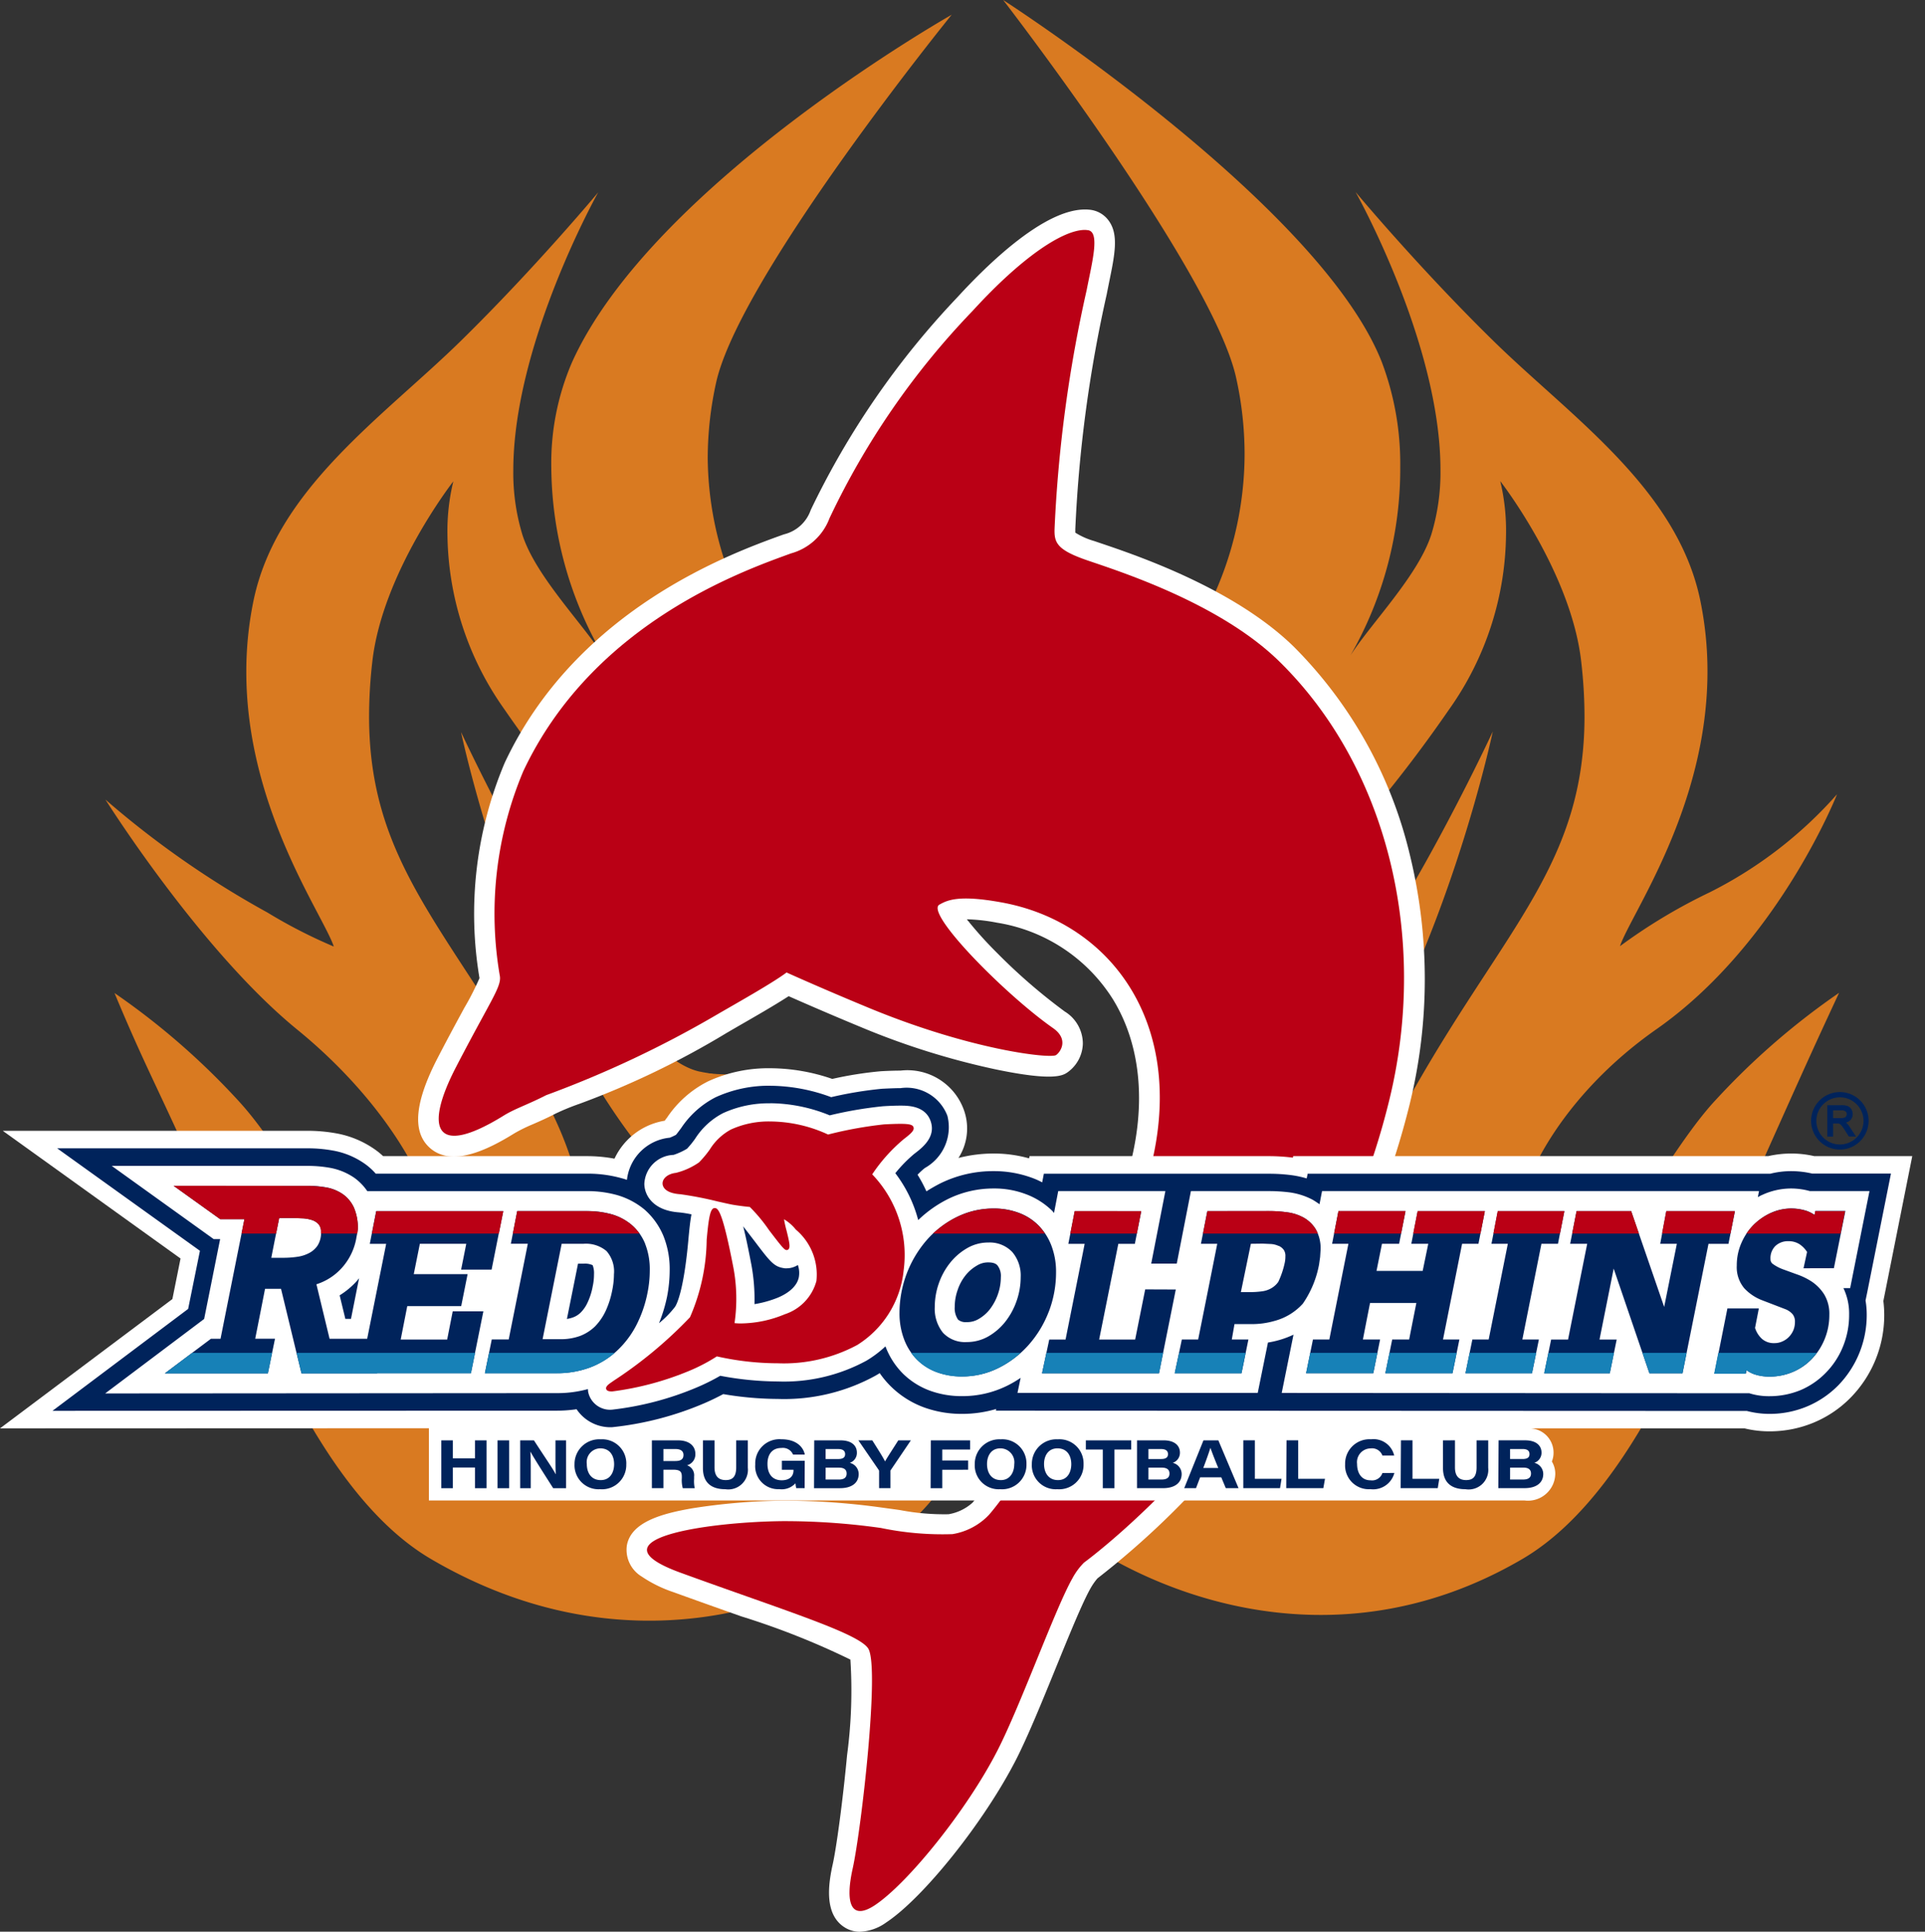 <svg xmlns="http://www.w3.org/2000/svg" xmlns:xlink="http://www.w3.org/1999/xlink" width="97.975" height="98.313" viewBox="0 0 97.975 98.313"><rect x="0" y="0" width="97.975" height="98.313" fill="#333333" stroke="none"/><defs><clipPath id="a"><rect width="97.975" height="98.313" fill="none"/></clipPath><clipPath id="b"><path d="M22.278,17.928H23.4a1.632,1.632,0,0,1,1.161.371,1.562,1.562,0,0,1,.379,1.177,4.176,4.176,0,0,1-.089.826,4.6,4.6,0,0,1-.335,1.052,2.855,2.855,0,0,1-.54.774,2.193,2.193,0,0,1-.75.488,2.854,2.854,0,0,1-1.024.169h-.895ZM20.013,16.26l-.322,1.669h.863c-.153.782-.846,4.232-.975,4.869h-.858l-.351,1.717h3.656a4.778,4.778,0,0,0,1.673-.286,4.1,4.1,0,0,0,1.358-.822,4.683,4.683,0,0,0,1-1.286,6.242,6.242,0,0,0,.592-1.689,6.144,6.144,0,0,0,.117-1.153,3.5,3.5,0,0,0-.242-1.362,2.528,2.528,0,0,0-.681-.951,2.712,2.712,0,0,0-1.024-.54,4.646,4.646,0,0,0-1.241-.165Zm28.374,0-.322,1.669h.83c-.157.782-.846,4.232-.971,4.869h-.83l-.367,1.717H52.68l.854-4.268H51.978L51.466,22.8h-1.83c.153-.782.842-4.232.967-4.869h.846l.326-1.669Zm8.968,1.669.6-.012.451.024a1.252,1.252,0,0,1,.371.093.645.645,0,0,1,.25.2.545.545,0,0,1,.085.335,1.623,1.623,0,0,1-.032.335,4.658,4.658,0,0,1-.33.959,1.134,1.134,0,0,1-.355.326,1.227,1.227,0,0,1-.476.157,4.456,4.456,0,0,1-.637.04h-.439ZM55.142,16.26l-.326,1.669h.83c-.157.782-.846,4.232-.971,4.869h-.826l-.371,1.717h3.4l.347-1.717h-.838l.129-.782h.9a4.116,4.116,0,0,0,1.124-.157A2.951,2.951,0,0,0,60,20.971a5.138,5.138,0,0,0,.83-2.007l.052-.367.02-.383a1.947,1.947,0,0,0-.25-1.04,1.686,1.686,0,0,0-.641-.6,2.33,2.33,0,0,0-.85-.258,6.631,6.631,0,0,0-.883-.06Zm10.7,0-.326,1.669h.863L66.1,19.3H63.751l.278-1.374H64.9l.326-1.669H61.812l-.322,1.669h.83c-.157.782-.846,4.232-.971,4.869h-.834l-.351,1.717h3.418l.351-1.717h-.875c.081-.423.3-1.511.367-1.858h2.354c-.085.419-.3,1.511-.367,1.858h-.863L64.2,24.514h3.418l.347-1.717h-.834l.975-4.869h.834l.326-1.669Zm4.075,0L69.6,17.928h.83s-.891,4.474-.971,4.869h-.83l-.351,1.717h3.386l.351-1.717h-.846l.975-4.869h.842l.326-1.669Zm8.581,0-.314,1.669h.85l-.645,3.212L76.713,16.26H73.932l-.326,1.669h.863S73.577,22.4,73.5,22.8h-.863l-.355,1.717h3.341l.351-1.717H75.1l.721-3.611,1.822,5.328h1.681s1.153-5.763,1.318-6.586h1.02l.326-1.669ZM41.689,22.454a1.92,1.92,0,0,1-.419-1.314,3.647,3.647,0,0,1,.206-1.2,3.6,3.6,0,0,1,.576-1.052,3.112,3.112,0,0,1,.875-.75A2.145,2.145,0,0,1,44,17.86a1.572,1.572,0,0,1,1.2.476,1.839,1.839,0,0,1,.439,1.29,3.676,3.676,0,0,1-.206,1.205,3.614,3.614,0,0,1-.576,1.064,3.126,3.126,0,0,1-.875.754,2.206,2.206,0,0,1-1.1.278,1.511,1.511,0,0,1-1.2-.472m.689-5.884a5.063,5.063,0,0,0-1.519,1.165,5.605,5.605,0,0,0-1.012,1.689,5.488,5.488,0,0,0-.375,2.015,3.807,3.807,0,0,0,.234,1.366,2.962,2.962,0,0,0,.665,1.024,2.77,2.77,0,0,0,1.012.637,3.674,3.674,0,0,0,1.266.214,4.117,4.117,0,0,0,1.878-.443,4.95,4.95,0,0,0,1.523-1.169,5.546,5.546,0,0,0,1.016-1.685,5.467,5.467,0,0,0,.371-2,3.7,3.7,0,0,0-.234-1.362,2.985,2.985,0,0,0-.661-1.036,2.8,2.8,0,0,0-1.012-.637,3.582,3.582,0,0,0-1.266-.218,4.2,4.2,0,0,0-1.886.443m41.432-.21a3.011,3.011,0,0,0-.887.621,3.045,3.045,0,0,0-.609.919,2.8,2.8,0,0,0-.23,1.133,1.673,1.673,0,0,0,.383,1.161,2.423,2.423,0,0,0,.931.613l1.161.447a.912.912,0,0,1,.371.258.619.619,0,0,1,.117.4,1.107,1.107,0,0,1-.085.415,1.162,1.162,0,0,1-.23.343,1.072,1.072,0,0,1-.339.23.955.955,0,0,1-.4.081.891.891,0,0,1-.625-.214,1.29,1.29,0,0,1-.355-.56l.189-.991h-1.6l-.661,3.317h1.6l.036-.177a1.659,1.659,0,0,0,.4.206,2.378,2.378,0,0,0,.774.121,2.992,2.992,0,0,0,1.177-.234,2.844,2.844,0,0,0,.963-.657,3.209,3.209,0,0,0,.653-1,3.145,3.145,0,0,0,.242-1.253,1.908,1.908,0,0,0-.258-1.044,2.281,2.281,0,0,0-.621-.637,3.459,3.459,0,0,0-.766-.375l-.713-.262a2.134,2.134,0,0,1-.508-.262.292.292,0,0,1-.121-.25.869.869,0,0,1,.242-.669.923.923,0,0,1,.665-.246,1.014,1.014,0,0,1,.572.157,1.3,1.3,0,0,1,.379.391l-.181.83h1.544l.584-2.914H86.079l-.036.2a1.468,1.468,0,0,0-.4-.206,2.588,2.588,0,0,0-.774-.125,2.507,2.507,0,0,0-1.056.234M7.9,16.614h.782l.459.02a1.992,1.992,0,0,1,.451.089.781.781,0,0,1,.318.214.585.585,0,0,1,.117.395A1.208,1.208,0,0,1,9.865,18a1.158,1.158,0,0,1-.431.395,1.805,1.805,0,0,1-.6.193,5,5,0,0,1-.689.048H7.495c.056-.27.371-1.842.407-2.023m-3.12-1.64H2.525l2.374,1.7H6.129c-.06.31-1.177,5.88-1.213,6.086H4.428L2.082,24.522H7.326l.359-1.761h-1c.052-.282.463-2.346.5-2.539h.814c.044.2,1.04,4.3,1.04,4.3h3.845l0-.008h4.776l.633-3.152H16.737L16.45,22.8H14.089l.33-1.693h2.745l.326-1.632H14.75l.31-1.544h2.362l-.266,1.31h1.56l.592-2.978H12.843l-.326,1.669h.834l-.967,4.832H10.469c-.044-.185-.617-2.559-.669-2.777a2.9,2.9,0,0,0,1.3-.838,3.106,3.106,0,0,0,.746-1.576l.032-.185.028-.214a2.6,2.6,0,0,0-.2-1.092,1.73,1.73,0,0,0-.568-.685,2.163,2.163,0,0,0-.826-.335,5.541,5.541,0,0,0-.991-.085Z" transform="translate(-2.082 -14.974)" fill="none"/></clipPath></defs><g transform="translate(0 0)"><g transform="translate(0 0)"><g clip-path="url(#a)"><path d="M34.688,59.231H45.368a8.106,8.106,0,0,1-11.152,4.014c-10.4-5.078-14.788-25.992-14.788-25.992S26.989,53.58,31.584,54.539c.052.008.109.02.161.032l.052.008a1.008,1.008,0,0,0,.117.02l.052.008.125.024.04,0c.056,0,.109.012.165.02l.036,0,.125.012.052,0,.113.008.048,0c.052,0,.1.008.149.008h.008c.052,0,.1,0,.157,0H33c.947-.012,1.689,4.53,1.689,4.53m48.57-3.2c-2.821,3.059-5.32,9.084-8.391,9.181-1.2.036-1.806-.826-1.806-2.176,0-2.664,2.362-7.243,7.218-10.64,6.187-4.337,9.181-11.95,9.181-11.95a21.513,21.513,0,0,1-6.489,4.994,28.113,28.113,0,0,0-4.558,2.737c.548-1.628,4.45-7.045,4.454-13.973a17.838,17.838,0,0,0-.367-3.627c-1.173-5.687-6.59-9.346-10.523-13.2-3.809-3.732-7.021-7.585-7.021-7.585s4.325,7.69,4.321,14.143a10.81,10.81,0,0,1-.459,3.269c-.661,2.088-3.039,4.5-4.123,6.175a19.1,19.1,0,0,0,2.535-9.6,14.668,14.668,0,0,0-.939-5.332C63.122,10.362,47.021,0,47.021,0s10.66,13.8,11.857,19.225a17.957,17.957,0,0,1,.431,3.9,17.5,17.5,0,0,1-7.6,14.372c-1.108.734-2.088,1.415-2.958,2.056-2.418,1.794-3.9,1.685-5.909.177-.927-.7-1.983-1.435-3.192-2.233a17.235,17.235,0,0,1-7.666-14.183,17.94,17.94,0,0,1,.427-3.841C33.615,14.046,44.4.75,44.4.75S29.17,9.363,25.075,18.443a12.938,12.938,0,0,0-1.052,5.316,19.213,19.213,0,0,0,2.648,9.617c-1.084-1.677-3.462-4.087-4.123-6.175a10.81,10.81,0,0,1-.459-3.269c0-6.453,4.321-14.143,4.321-14.143s-3.208,3.853-7.017,7.585c-3.938,3.853-9.355,7.513-10.527,13.2A17.838,17.838,0,0,0,8.5,34.2c0,6.928,3.905,12.345,4.454,13.973A25.8,25.8,0,0,1,9.57,46.438a47.388,47.388,0,0,1-8.238-5.743s4.82,7.674,9.754,11.7c4.679,3.813,7.13,8.375,7.13,10.9,0,1.205-.564,1.955-1.717,1.918-3.071-.1-5.57-6.122-8.391-9.181a36.991,36.991,0,0,0-6.316-5.493c1.6,3.829,2.072,4.526,4.441,9.806,2.019,4.494,5.437,15.348,11.668,19,9.737,5.707,19.011,2.575,23.5-1.084,2.422-1.967,3.4-3.692,3.394-5.187,0-6.11-16.222-8.432-16.222-8.432S38.009,67.638,38,71.257a2.168,2.168,0,0,1-.189.875c-1.048,2.382-4.562,4.619-9.826,1-1.818-1.257-2.148-2.733-2.148-4.6,0-1.072.109-2.277.109-3.639a18.39,18.39,0,0,0-2.612-9.6c-4.631-8.125-8.585-11.414-8.585-18.838a24.586,24.586,0,0,1,.165-2.785c.516-4.554,4.123-9.173,4.123-9.173a10.652,10.652,0,0,0-.3,2.7A15.626,15.626,0,0,0,21.637,36.1c5.215,7.561,9.169,10.342,11.4,13.611A15.736,15.736,0,0,1,45.4,43.528a17.516,17.516,0,0,1,12.921,6.183c2.233-3.269,6.187-6.05,11.4-13.611a15.626,15.626,0,0,0,2.894-8.915,10.79,10.79,0,0,0-.294-2.7s3.6,4.619,4.119,9.173a24.634,24.634,0,0,1,.169,2.785c0,7.424-3.958,10.713-8.589,18.838a18.39,18.39,0,0,0-2.612,9.6c0,1.362.109,2.567.109,3.639,0,1.87-.33,3.345-2.148,4.6-5.264,3.619-8.778,1.382-9.822-1a2.168,2.168,0,0,1-.189-.875c0-3.619,9.427-6.614,9.427-6.614s-16.517,1.765-16.513,7.694c0,1.431.967,3.1,3.361,5.05,4.49,3.66,14.09,7.666,23.828,1.959,6.227-3.656,9.649-14.509,11.664-19,2.366-5.28,2.793-6.259,4.441-9.806a36.991,36.991,0,0,0-6.316,5.493M59.571,54.58l-.113.02-.052.008-.113.02-.052,0-.157.024-.161.016-.048,0-.109.008-.056,0-.109,0-.048,0-.145,0h0c-.963,0-1.725,4.53-1.725,4.53H46.017a8.069,8.069,0,0,0,11.136,4.014c10.4-5.078,14.788-25.992,14.788-25.992S64.375,53.58,59.781,54.539c-.052.008-.1.02-.157.032l-.052.008" transform="translate(4.036 0.001)" fill="#d97a21"/><path d="M27.77,90.3a1.463,1.463,0,0,1-.842-.262c-.975-.673-.782-2.136-.548-3.18.181-.818.5-3.12.729-5.55a24.724,24.724,0,0,0,.169-4.861,39.109,39.109,0,0,0-5.554-2.2c-1.04-.367-2.221-.786-3.466-1.237a6.594,6.594,0,0,1-1.608-.794,1.587,1.587,0,0,1-.75-1.572c.206-1.2,1.785-1.628,3.309-1.894a31.417,31.417,0,0,1,4.6-.391,36.029,36.029,0,0,1,5.159.363c.294.04.576.077.846.117a11.886,11.886,0,0,0,2.459.21,2.417,2.417,0,0,0,1.233-.6l.024-.032,0,0a23.627,23.627,0,0,0,2.571-3.829,62.011,62.011,0,0,0,5.252-12.74c1.02-3.4.766-6.594-.709-9a8.555,8.555,0,0,0-5.9-3.905,9.19,9.19,0,0,0-1.54-.173,20.218,20.218,0,0,0,1.564,1.737,29.005,29.005,0,0,0,3.422,2.958,1.919,1.919,0,0,1,.919,1.628,1.848,1.848,0,0,1-.794,1.475c-.226.149-.7.459-3.688-.169a38.7,38.7,0,0,1-6.751-2.116c-1.656-.685-3.023-1.282-3.74-1.6-.713.463-1.733,1.048-2.588,1.54l-.576.335a43.378,43.378,0,0,1-7.476,3.6,11.784,11.784,0,0,0-1.221.5c-.451.234-.834.4-1.173.548a7.9,7.9,0,0,0-.923.455c-1.314.814-3.2,1.773-4.333.717-.883-.818-.738-2.317.443-4.587.564-1.088,1.012-1.91,1.338-2.511A13.739,13.739,0,0,0,8.4,41.764,19.739,19.739,0,0,1,9.686,30.8c3.664-7.8,11.5-10.64,14.078-11.575l.137-.048a1.918,1.918,0,0,0,1.358-1.237A42.113,42.113,0,0,1,32.72,7.115c1.528-1.669,4.393-4.47,6.493-4.47a2.166,2.166,0,0,1,.282.016,1.354,1.354,0,0,1,.935.56c.516.713.3,1.741.008,3.164-.036.189-.077.379-.113.572a68.1,68.1,0,0,0-1.6,11.95c0,.093,0,.153,0,.185a3.7,3.7,0,0,0,.963.427l.294.1c1.866.629,6.827,2.305,9.87,5.284a22.285,22.285,0,0,1,5.892,10.552,26.691,26.691,0,0,1,.008,12.688,40.739,40.739,0,0,1-4.059,10.269A47.387,47.387,0,0,1,46.391,66a42.668,42.668,0,0,1-6.537,6.312,3.115,3.115,0,0,0-.359.516c-.407.717-1.088,2.386-1.745,4-.709,1.741-1.443,3.543-2.056,4.74-1.612,3.14-4.691,7-6.594,8.258a2.447,2.447,0,0,1-1.33.472" transform="translate(16.004 8.017)" fill="#fff"/><path d="M38.427,2.9c-1.088,0-3.152,1.318-5.719,4.127a39.623,39.623,0,0,0-7.279,10.548,2.915,2.915,0,0,1-1.959,1.789c-2.422.883-10.08,3.547-13.627,11.088A18.667,18.667,0,0,0,8.655,40.894c.069.548-.48,1.229-2.221,4.587-1.665,3.2-1.084,4.659,2.414,2.495.572-.355,1.237-.564,2.164-1.04a54.206,54.206,0,0,0,8.653-4.079c1.032-.6,2.862-1.624,3.579-2.164,0,0,1.789.81,4.248,1.826,5.175,2.132,9.177,2.567,9.467,2.378.21-.137.681-.79-.153-1.374-2.43-1.7-6.533-5.856-5.784-6.283.4-.226.975-.508,3.124-.121,5.824,1.036,9.717,6.59,7.428,14.227-3.656,12.172-8.053,16.976-8.053,16.976a3.288,3.288,0,0,1-1.834.955,15.353,15.353,0,0,1-3.643-.314,35.126,35.126,0,0,0-5.01-.347c-3.825.04-9.862.915-5.2,2.62C23.08,73.146,26.9,74.314,27.4,75.1c.6.943-.363,9.274-.79,11.192-.4,1.8-.073,2.664,1.124,1.874,1.685-1.12,4.691-4.845,6.239-7.867,1.193-2.326,2.946-7.239,3.825-8.782a3.428,3.428,0,0,1,.584-.79s11.942-8.649,15.557-23.618c1.987-8.226-.129-16.867-5.618-22.248-3.039-2.978-8.19-4.6-9.77-5.143s-1.693-.915-1.665-1.644A68.977,68.977,0,0,1,38.516,5.971c.286-1.463.693-2.978.06-3.059C38.528,2.908,38.48,2.9,38.427,2.9Z" transform="translate(16.789 8.801)" fill="#ba0015"/><path d="M77.585,35.487a1.389,1.389,0,0,0,1.572-1.354,1.2,1.2,0,0,0-.173-.629,1.184,1.184,0,0,0,.085-.451,1.234,1.234,0,0,0-1.153-1.233l10.882,0a5.289,5.289,0,0,0,1.27.149,5.83,5.83,0,0,0,2.257-.451A5.691,5.691,0,0,0,94.2,30.243a5.987,5.987,0,0,0,1.7-4.208,5.747,5.747,0,0,0-.044-.7l1.471-7.372H92.34a5.19,5.19,0,0,0-1.165-.133,5.314,5.314,0,0,0-1.185.133H65.82l-.016.077a9.693,9.693,0,0,0-1.221-.077H52.4l-.024.113a6.607,6.607,0,0,0-1.8-.246,7.172,7.172,0,0,0-1.794.226,2.776,2.776,0,0,0,.282-2.426A3.053,3.053,0,0,0,45.83,13.61c-.254,0-.572.008-1,.032a18.931,18.931,0,0,0-2.471.391,9.78,9.78,0,0,0-3.164-.544,7.347,7.347,0,0,0-3.16.669,5.461,5.461,0,0,0-2.092,1.854c-.04.048-.077.1-.113.149a3.423,3.423,0,0,0-2.555,1.931,7.541,7.541,0,0,0-1.395-.129H19.5a3.867,3.867,0,0,0-.451-.363,4.935,4.935,0,0,0-1.918-.794,8.2,8.2,0,0,0-1.5-.133H.141l9.048,6.5-.415,2.064L0,31.819l21.829-.008v3.676Z" transform="translate(0 40.878)" fill="#fff"/><path d="M5.573,18.227h.588v.915H7.286v-.915h.588v2.434H7.286V19.61H6.161v1.052H5.573Zm3.454,2.434H8.435V18.227h.592Zm.56,0V18.227h.7c.677,1.044.951,1.423,1.1,1.713H11.4c-.02-.258-.016-.713-.016-1.112v-.6h.54v2.434h-.657c-.23-.363-1.008-1.572-1.153-1.854h-.008c.02.3.02.649.02,1.08v.774Zm5.4-1.225a1.237,1.237,0,0,1-1.334,1.278,1.222,1.222,0,0,1-1.3-1.278,1.258,1.258,0,0,1,1.33-1.262,1.228,1.228,0,0,1,1.306,1.262m-2.011-.008c0,.463.234.822.709.822.492,0,.681-.411.681-.81,0-.431-.21-.806-.705-.806a.7.7,0,0,0-.685.794m3.9.294v.939h-.588V18.227h1.33c.56,0,.883.274.883.693a.574.574,0,0,1-.423.576.535.535,0,0,1,.359.572v.121a1.7,1.7,0,0,0,.032.472h-.609a1.551,1.551,0,0,1-.048-.512v-.077c0-.25-.089-.351-.439-.351Zm0-.443h.609c.286,0,.411-.1.411-.31,0-.189-.133-.3-.407-.3h-.613Zm2.6-1.052V19.6c0,.52.274.649.572.649.314,0,.532-.137.532-.649V18.227h.592v1.395a1,1,0,0,1-1.145,1.092c-.7,0-1.141-.322-1.141-1.076V18.227Zm4.587,2.434h-.427a1.62,1.62,0,0,1-.04-.25.948.948,0,0,1-.822.3,1.167,1.167,0,0,1-1.225-1.257,1.233,1.233,0,0,1,1.334-1.282c.786,0,1.12.423,1.189.778h-.6a.559.559,0,0,0-.588-.335c-.5,0-.713.355-.713.81,0,.48.226.834.725.834.407,0,.6-.214.6-.5v-.036h-.592v-.455h1.165Zm.488-2.434H25.89c.584,0,.834.282.834.625a.532.532,0,0,1-.363.52.586.586,0,0,1,.455.564c0,.455-.351.725-.951.725H24.544Zm1.221.951c.266,0,.351-.1.351-.25,0-.185-.141-.258-.343-.258h-.649v.508Zm-.641,1.044h.669c.226,0,.4-.069.4-.306,0-.2-.133-.3-.391-.3h-.677Zm2.721.439v-.871c0-.032-.016-.048-.036-.081L26.8,18.227h.709c.238.379.536.842.649,1.072.125-.226.435-.693.673-1.072h.641l-1.02,1.507c-.02.02-.02.032-.02.064v.863Zm2.632-2.434h2v.468H31.069v.556h1.318v.472H31.069v.939h-.592Zm4.869,1.209a1.243,1.243,0,0,1-1.338,1.278,1.218,1.218,0,0,1-1.294-1.278,1.252,1.252,0,0,1,1.318-1.262,1.228,1.228,0,0,1,1.314,1.262m-2.007-.008c0,.463.23.822.705.822s.681-.411.681-.81a.71.71,0,0,0-.709-.806c-.468,0-.677.383-.677.794m4.913.008a1.241,1.241,0,0,1-1.338,1.278,1.216,1.216,0,0,1-1.294-1.278,1.251,1.251,0,0,1,1.322-1.262,1.227,1.227,0,0,1,1.31,1.262m-2.011-.008c0,.463.238.822.709.822.488,0,.677-.411.677-.81,0-.431-.21-.806-.705-.806-.472,0-.681.383-.681.794m2.991-.734h-.863v-.468h2.309v.468h-.854v1.967h-.592Zm1.741-.468h1.35c.58,0,.834.282.834.625a.535.535,0,0,1-.367.52.586.586,0,0,1,.455.564c0,.455-.351.725-.943.725h-1.33Zm1.225.951c.266,0,.351-.1.351-.25,0-.185-.141-.258-.347-.258h-.649v.508Zm-.645,1.044h.665c.23,0,.407-.069.407-.306,0-.2-.133-.3-.395-.3h-.677Zm2.632-.113-.21.552h-.6l.979-2.434h.758l1.028,2.434H45.5l-.23-.552Zm.923-.476c-.23-.556-.335-.842-.4-1.028-.056.181-.181.552-.363,1.028Zm1.274-1.407h.588v1.959h1.358l-.077.476h-1.87Zm2.2,0h.592v1.959h1.366l-.085.476H48.577Zm5.489,1.661a1.119,1.119,0,0,1-1.217.826,1.207,1.207,0,0,1-1.29-1.27,1.241,1.241,0,0,1,1.322-1.27A1.079,1.079,0,0,1,54.071,19h-.6a.557.557,0,0,0-.6-.363.7.7,0,0,0-.689.79c0,.447.21.834.689.834a.553.553,0,0,0,.6-.371Zm.335-1.661h.588v1.959h1.362l-.077.476H54.4Zm2.749,0V19.6c0,.52.274.649.568.649.318,0,.532-.137.532-.649V18.227h.592v1.395A1,1,0,0,1,57.7,20.714c-.7,0-1.145-.322-1.145-1.076V18.227Zm2.221,0h1.346c.584,0,.838.282.838.625a.535.535,0,0,1-.367.52.586.586,0,0,1,.455.564c0,.455-.351.725-.947.725H59.371Zm1.229.951c.258,0,.343-.1.343-.25,0-.185-.133-.258-.343-.258h-.645v.508Zm-.645,1.044h.665c.226,0,.4-.069.4-.306,0-.2-.133-.3-.387-.3h-.677Z" transform="translate(16.888 55.079)" fill="#00235b"/><path d="M37.19,14.6a8.144,8.144,0,0,1,3.031.617,20.251,20.251,0,0,1,2.708-.463c.383-.024.669-.032.891-.032.379,0,1.27,0,1.54.8s-.419,1.338-.834,1.652a7.054,7.054,0,0,0-.967.987,6.752,6.752,0,0,1,1.165,2.386,6.115,6.115,0,0,1,1.5-1.064,5.229,5.229,0,0,1,2.338-.544,4.5,4.5,0,0,1,1.612.278,3.8,3.8,0,0,1,1.378.867l.085.1.214-1.112h5.453l-.721,3.692h1.3l.721-3.692h3.97a8.6,8.6,0,0,1,1.008.06,3.546,3.546,0,0,1,1.2.371c.129.073.25.157.367.238l.129-.669h22.24l-.06.306c.077-.036.149-.085.226-.113a3.517,3.517,0,0,1,1.483-.326,3.6,3.6,0,0,1,.943.133H93.14l-.983,4.937h-.343a3,3,0,0,1,.29,1.35,4.233,4.233,0,0,1-.322,1.648,4.071,4.071,0,0,1-.863,1.31,3.939,3.939,0,0,1-1.294.887,4.147,4.147,0,0,1-1.568.306,3.311,3.311,0,0,1-1.032-.149l-23.8-.016.6-2.966a4.783,4.783,0,0,1-1.3.4l-.52,2.563H49.777l.161-.766a5.616,5.616,0,0,1-.657.387,5.119,5.119,0,0,1-2.334.544,4.692,4.692,0,0,1-1.616-.274,3.855,3.855,0,0,1-1.37-.858A3.9,3.9,0,0,1,43.067,27l-.012-.024a5.637,5.637,0,0,1-.963.725,8.777,8.777,0,0,1-4.51,1.06,16.086,16.086,0,0,1-2.934-.29,10.588,10.588,0,0,1-1.181.588,15.572,15.572,0,0,1-4.325,1.137,1.139,1.139,0,0,1-1.177-.762.93.93,0,0,1-.052-.286,5.834,5.834,0,0,1-1.588.206l-22.981.016L8.381,25.58c.21-1.04.572-2.858.814-4.063H8.869L3.678,17.789h9.939a6.49,6.49,0,0,1,1.177.1,3.183,3.183,0,0,1,1.221.5,2.7,2.7,0,0,1,.669.685H27.876a5.583,5.583,0,0,1,1.519.2,3.85,3.85,0,0,1,1.395.734,3.646,3.646,0,0,1,.963,1.338,4.5,4.5,0,0,1,.322,1.757,7.141,7.141,0,0,1-.133,1.342,7.644,7.644,0,0,1-.411,1.35,5.006,5.006,0,0,0,.814-.83c.073-.1.451-.778.689-3.5.036-.379.077-.818.141-1.161l.008-.048a5.538,5.538,0,0,0-.633-.1c-1.286-.093-1.753-.834-1.765-1.447a1.542,1.542,0,0,1,1.487-1.479,3.414,3.414,0,0,0,.685-.314,4.661,4.661,0,0,0,.415-.512,3.709,3.709,0,0,1,1.419-1.3,5.571,5.571,0,0,1,2.4-.5m-.8,10.221a5.525,5.525,0,0,0,1.2-.335c.343-.145.939-.468,1.056-1.028a1.228,1.228,0,0,0-.048-.629,1.068,1.068,0,0,1-.568.169h-.089l-.1-.016c-.48-.085-.685-.363-1.455-1.378-.161-.21-.391-.512-.572-.742.137.524.266,1.169.419,1.959a9.676,9.676,0,0,1,.157,2m10.8.915a1.127,1.127,0,0,0,.592-.149,1.97,1.97,0,0,0,.584-.5,2.715,2.715,0,0,0,.411-.762,2.648,2.648,0,0,0,.153-.875.869.869,0,0,0-.173-.6c-.036-.04-.137-.153-.459-.153a1.069,1.069,0,0,0-.572.153,2.051,2.051,0,0,0-.588.5,2.4,2.4,0,0,0-.407.75,2.573,2.573,0,0,0-.149.863,1.024,1.024,0,0,0,.169.645.578.578,0,0,0,.439.125M26.844,25.58a1.874,1.874,0,0,0,.314-.081,1.084,1.084,0,0,0,.4-.258,1.735,1.735,0,0,0,.339-.5,3.3,3.3,0,0,0,.258-.81,2.894,2.894,0,0,0,.069-.633,1.1,1.1,0,0,0-.069-.455.932.932,0,0,0-.455-.077h-.29l-.564,2.809m-11.277,0h.286l.411-2.068-.113.141a4.068,4.068,0,0,1-.875.729c.089.375.2.822.29,1.2M37.19,13.71a6.482,6.482,0,0,0-2.781.588,4.649,4.649,0,0,0-1.753,1.572c-.093.121-.181.246-.262.339a2.949,2.949,0,0,1-.314.145A2.431,2.431,0,0,0,29.9,18.5c-.085-.028-.165-.056-.25-.077a6.368,6.368,0,0,0-1.773-.238H17.115a3.135,3.135,0,0,0-.588-.524,4.027,4.027,0,0,0-1.572-.649,7.159,7.159,0,0,0-1.338-.117H.9l7.267,5.215-.6,2.958L.663,30.255l25.662-.008a6.992,6.992,0,0,0,1.012-.073,2.071,2.071,0,0,0,1.806.915,16.149,16.149,0,0,0,4.679-1.213c.347-.149.677-.31.979-.472a16.871,16.871,0,0,0,2.781.246,9.649,9.649,0,0,0,4.961-1.181c.077-.044.149-.085.222-.133a4.6,4.6,0,0,0,.568.677,4.709,4.709,0,0,0,1.689,1.068,5.624,5.624,0,0,0,1.927.33,6.151,6.151,0,0,0,1.745-.25l-.016.085,38.224.016a4.526,4.526,0,0,0,1.157.149,4.935,4.935,0,0,0,1.914-.383,4.871,4.871,0,0,0,1.588-1.08A5.127,5.127,0,0,0,93,25.366a4.263,4.263,0,0,0-.06-.725l.093-.455,1.2-6.005H90.226a4.731,4.731,0,0,0-1.06-.125,4.4,4.4,0,0,0-1.08.133H64.545l-.048.238a5.145,5.145,0,0,0-.8-.169,8.844,8.844,0,0,0-1.12-.069H51.119l-.085.439a3.9,3.9,0,0,0-.548-.242,5.6,5.6,0,0,0-1.922-.33,6.057,6.057,0,0,0-2.741.637c-.234.121-.459.25-.681.391a7.4,7.4,0,0,0-.451-.846,3.5,3.5,0,0,1,.375-.343,2.379,2.379,0,0,0,1.145-2.652,2.22,2.22,0,0,0-2.39-1.411c-.242,0-.54.012-.943.032a19.673,19.673,0,0,0-2.583.427,9.039,9.039,0,0,0-3.1-.58" transform="translate(2.009 41.548)" fill="#00235b"/><path d="M85.483,19.173l.181-.83a1.355,1.355,0,0,0-.379-.391,1.014,1.014,0,0,0-.572-.157.923.923,0,0,0-.665.246.87.87,0,0,0-.246.669.284.284,0,0,0,.129.25,2.126,2.126,0,0,0,.508.266l.709.258a3.375,3.375,0,0,1,.766.375,2.214,2.214,0,0,1,.617.637,1.909,1.909,0,0,1,.266,1.044,3.224,3.224,0,0,1-.246,1.257,3.185,3.185,0,0,1-.653,1,2.919,2.919,0,0,1-.967.657,3.027,3.027,0,0,1-1.173.23,2.4,2.4,0,0,1-.774-.117,1.684,1.684,0,0,1-.4-.21l-.036.177h-1.6l.661-3.317h1.6l-.193.991a1.267,1.267,0,0,0,.355.56.905.905,0,0,0,.625.214.955.955,0,0,0,.4-.081,1.029,1.029,0,0,0,.339-.23,1.112,1.112,0,0,0,.23-.343,1.088,1.088,0,0,0,.081-.415.6.6,0,0,0-.113-.395.919.919,0,0,0-.371-.262L83.4,20.809a2.43,2.43,0,0,1-.931-.617,1.662,1.662,0,0,1-.383-1.157,2.822,2.822,0,0,1,.23-1.137,3.045,3.045,0,0,1,.609-.919,3.088,3.088,0,0,1,.887-.621,2.529,2.529,0,0,1,1.826-.109,1.757,1.757,0,0,1,.407.206l.04-.2h1.528l-.584,2.914Zm-3.49-2.91H78.5l-.31,1.665h.846l-.645,3.212-1.681-4.877H73.932l-.326,1.665h.867S73.577,22.4,73.5,22.8h-.863l-.351,1.717h3.337l.351-1.717H75.1l.721-3.611,1.818,5.328h1.685s1.157-5.763,1.322-6.586h1.016Zm-9.008,1.665.326-1.665H69.926L69.6,17.927h.834s-.895,4.474-.975,4.869h-.83l-.351,1.717h3.386l.351-1.717h-.842l.971-4.869Zm-4.047,0,.326-1.665H65.847l-.326,1.665h.863L66.1,19.306h-2.35l.278-1.378H64.9l.326-1.665H61.812l-.322,1.665h.83c-.157.782-.846,4.236-.971,4.869h-.834l-.347,1.717h3.418l.347-1.717h-.875c.081-.423.294-1.511.363-1.858h2.358c-.085.423-.3,1.511-.367,1.858h-.863L64.2,24.513h3.418l.351-1.717h-.834l.971-4.869Zm-8.109,1.036A5.157,5.157,0,0,1,60,20.974a2.974,2.974,0,0,1-1.459.883,4.1,4.1,0,0,1-1.124.157h-.895l-.137.782h.846l-.351,1.717h-3.4l.363-1.717h.83c.129-.633.818-4.087.971-4.869h-.83l.326-1.665h3.136a6.616,6.616,0,0,1,.883.056,2.41,2.41,0,0,1,.85.258,1.718,1.718,0,0,1,.641.6,1.951,1.951,0,0,1,.254,1.044l-.024.379-.052.367m-2.055-.927a1.116,1.116,0,0,0-.375-.1l-.443-.02-.6.008-.508,2.459h.435a4.456,4.456,0,0,0,.637-.04,1.25,1.25,0,0,0,.476-.157,1.12,1.12,0,0,0,.355-.322,4.373,4.373,0,0,0,.326-.959,1.442,1.442,0,0,0,.036-.335.542.542,0,0,0-.085-.339.642.642,0,0,0-.25-.2m-6.8,2.213L51.466,22.8H49.633c.157-.778.85-4.232.975-4.869h.842l.326-1.665H48.391l-.326,1.665h.83c-.153.782-.846,4.236-.971,4.869h-.83l-.367,1.717H52.68l.854-4.264Zm-4.909,1.137a5.525,5.525,0,0,1-1.02,1.685,5.046,5.046,0,0,1-1.519,1.169,4.13,4.13,0,0,1-1.882.439,3.651,3.651,0,0,1-1.262-.214,2.787,2.787,0,0,1-1.016-.637A2.9,2.9,0,0,1,39.71,22.8a3.714,3.714,0,0,1-.238-1.362,5.676,5.676,0,0,1,1.386-3.7,4.963,4.963,0,0,1,1.519-1.169,4.159,4.159,0,0,1,1.886-.439,3.566,3.566,0,0,1,1.266.214,2.728,2.728,0,0,1,1.012.641,2.967,2.967,0,0,1,.661,1.032,3.714,3.714,0,0,1,.238,1.362,5.574,5.574,0,0,1-.371,2.007M45.2,18.334a1.578,1.578,0,0,0-1.2-.472,2.134,2.134,0,0,0-1.076.282,3.048,3.048,0,0,0-.875.75,3.527,3.527,0,0,0-.576,1.048,3.653,3.653,0,0,0-.206,1.2,1.947,1.947,0,0,0,.419,1.314,1.534,1.534,0,0,0,1.205.472,2.2,2.2,0,0,0,1.092-.282,3,3,0,0,0,.875-.754,3.614,3.614,0,0,0,.576-1.064,3.659,3.659,0,0,0,.206-1.205,1.846,1.846,0,0,0-.439-1.29m-18.681-.419a3.516,3.516,0,0,1,.242,1.362,5.826,5.826,0,0,1-.117,1.153,6.194,6.194,0,0,1-.592,1.689,4.763,4.763,0,0,1-1,1.29,4.243,4.243,0,0,1-1.358.822,4.839,4.839,0,0,1-1.673.282H18.369l.351-1.717h.863c.125-.633.818-4.087.971-4.869h-.863l.326-1.665H23.58a4.641,4.641,0,0,1,1.237.161,2.812,2.812,0,0,1,1.02.54,2.525,2.525,0,0,1,.685.951m-5.215,4.869H22.2a2.854,2.854,0,0,0,1.024-.169,2.239,2.239,0,0,0,.754-.484,2.894,2.894,0,0,0,.536-.778A4.537,4.537,0,0,0,24.85,20.3a4.137,4.137,0,0,0,.089-.822,1.572,1.572,0,0,0-.379-1.181,1.628,1.628,0,0,0-1.157-.371H22.278Zm-4.574-1.419h1.56l-.633,3.148H12.883v.008H9.034s-.991-4.1-1.04-4.3H7.18c-.036.193-.443,2.257-.5,2.539H7.688l-.363,1.761H2.082L4.428,22.76h.488c.04-.206,1.153-5.776,1.217-6.086H4.9l-2.374-1.7H9.317a5.508,5.508,0,0,1,.991.085,2.106,2.106,0,0,1,.826.339,1.7,1.7,0,0,1,.568.685,2.591,2.591,0,0,1,.2,1.092l-.028.21-.036.185a3.053,3.053,0,0,1-.742,1.576,2.94,2.94,0,0,1-1.3.842c.052.218.625,2.588.669,2.773h1.914l.967-4.832h-.834l.326-1.665h6.465l-.592,2.978H17.16l.262-1.314H15.06l-.31,1.544H17.49L17.164,21.1H14.419L14.085,22.8H16.45ZM9.913,16.94a.733.733,0,0,0-.322-.214,1.727,1.727,0,0,0-.447-.093l-.459-.016H7.9c-.036.181-.351,1.749-.4,2.023h.637a5.016,5.016,0,0,0,.693-.052,1.805,1.805,0,0,0,.6-.193A1.158,1.158,0,0,0,9.865,18a1.208,1.208,0,0,0,.165-.669.56.56,0,0,0-.117-.391" transform="translate(6.309 45.375)" fill="#00235b"/></g></g><g transform="translate(8.391 60.352)"><g clip-path="url(#b)"><rect width="91.538" height="3.115" transform="translate(-1.955 8.499)" fill="#1781b7"/><rect width="91.538" height="3.865" transform="translate(-1.955 -1.436)" fill="#ba0015"/></g></g><g transform="translate(0 0)"><g clip-path="url(#a)"><path d="M22.786,15.076c.4-.306.568-.463.516-.621-.04-.129-.218-.173-.665-.173-.206,0-.472.008-.838.028a20.308,20.308,0,0,0-2.845.516,7.1,7.1,0,0,0-2.946-.665,4.632,4.632,0,0,0-2,.411,2.878,2.878,0,0,0-1.072,1.012,5.276,5.276,0,0,1-.552.661,3.575,3.575,0,0,1-1.173.532c-.4.044-.685.274-.681.544,0,.113.073.488.907.544a18.263,18.263,0,0,1,1.894.367c.379.085.705.161.854.181.3.048.552.077.786.1a8.1,8.1,0,0,1,.971,1.169c.6.786.77,1,.875,1.02a.127.127,0,0,0,.133-.048c.085-.109.032-.371-.113-.951a5.739,5.739,0,0,1-.125-.564,2.235,2.235,0,0,1,.6.524,2.992,2.992,0,0,1,1.048,2.62,2.454,2.454,0,0,1-1.608,1.689,5.929,5.929,0,0,1-2.237.468,2.838,2.838,0,0,1-.322-.016,8.585,8.585,0,0,0-.052-2.793c-.544-2.825-.77-3.063-.955-3.063-.21,0-.3.363-.411,1.612a10.157,10.157,0,0,1-.85,3.946,21.83,21.83,0,0,1-3.869,3.22c-.1.069-.173.121-.214.149-.1.077-.218.177-.181.286s.181.121.3.121a15.172,15.172,0,0,0,3.954-1.06,8.84,8.84,0,0,0,1.378-.725,14.226,14.226,0,0,0,3.1.351,7.9,7.9,0,0,0,4.038-.927,5.075,5.075,0,0,0,2.37-3.809A5.927,5.927,0,0,0,21.2,16.853a8.38,8.38,0,0,1,1.588-1.777" transform="translate(23.192 42.915)" fill="#ba0015"/><path d="M24.335,13.79a1.463,1.463,0,1,0,1.459,1.463,1.463,1.463,0,0,0-1.459-1.463m0,2.668a1.2,1.2,0,1,1,1.2-1.205,1.206,1.206,0,0,1-1.2,1.205m.5-.891a.882.882,0,0,0-.173-.206l-.016-.02a.478.478,0,0,0,.222-.125.43.43,0,0,0,.117-.3.474.474,0,0,0-.069-.25.385.385,0,0,0-.193-.165.934.934,0,0,0-.322-.044h-.709v1.6h.294v-.665h.181l.1,0a.267.267,0,0,1,.077.036.362.362,0,0,1,.089.089,2.217,2.217,0,0,1,.141.2l.214.335h.363Zm-.278-.476a.612.612,0,0,1-.193.024h-.379v-.395h.423a.308.308,0,0,1,.214.056.175.175,0,0,1,.06.137.226.226,0,0,1-.032.109.167.167,0,0,1-.093.069" transform="translate(69.311 41.79)" fill="#00235b"/></g></g></g></svg>